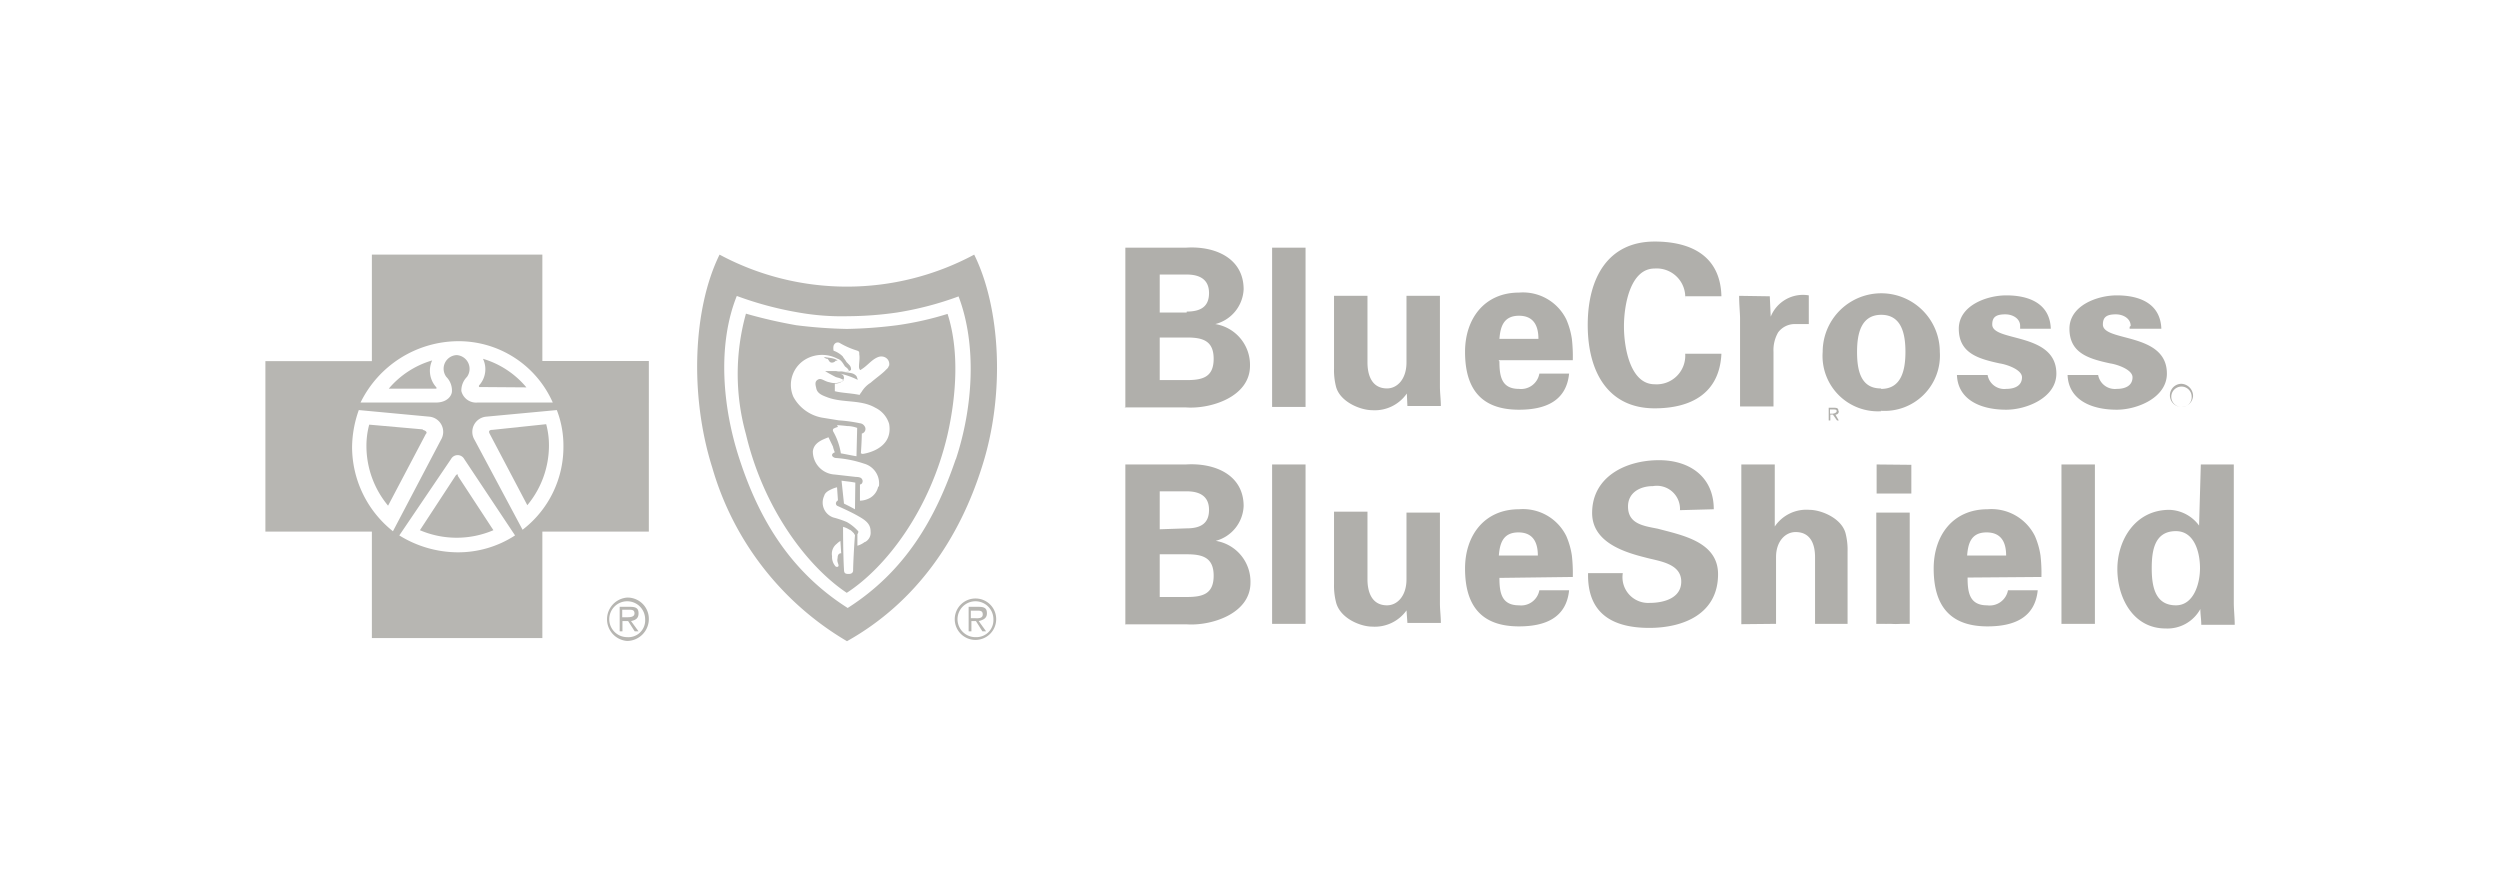 <svg xmlns="http://www.w3.org/2000/svg" id="Layer_1" data-name="Layer 1" viewBox="0 0 216 76.29"><defs><style>.cls-1{fill:#b0afab;}.cls-2{fill:#b7b6b2;}</style></defs><title>InsuranceLogos</title><path class="cls-1" d="M97.23,35.16V21.4h5.22c2.49-.17,5,.88,5,3.6A3.25,3.25,0,0,1,105,28a3.57,3.57,0,0,1,3,3.6c0,2.72-3.45,3.76-5.54,3.6h-5.3Zm5.3-8.24c1.28,0,1.93-.48,1.93-1.6s-.73-1.6-1.93-1.6H100.2V27h2.33Zm0,5.92c1.36,0,2.33-.24,2.33-1.84s-1-1.84-2.33-1.84H100.2v3.68ZM112.8,21.4V35.16h-2.89V21.4ZM121.55,34a3.37,3.37,0,0,1-3,1.44c-1,0-2.81-.72-3.13-2.08a5.75,5.75,0,0,1-.16-1.52V25.56h2.89v5.76c0,1,.32,2.24,1.69,2.24.88,0,1.68-.8,1.68-2.24V25.56h2.89V33.4c0,.56.08,1.12.08,1.68h-2.89L121.55,34Zm8-2.8c0,1.28.16,2.4,1.69,2.4A1.6,1.6,0,0,0,133,32.28h2.57c-.24,2.4-2.09,3.12-4.33,3.12-3.3,0-4.66-1.84-4.66-5,0-2.88,1.69-5.12,4.66-5.12a4.17,4.17,0,0,1,4.09,2.32,6.64,6.64,0,0,1,.48,1.68,13.56,13.56,0,0,1,.08,1.84H129.5v.08Zm3.37-1.92c0-1-.32-2-1.68-2s-1.61,1-1.69,2Zm12.68-3.44a2.47,2.47,0,0,0-2.64-2.64c-2.09,0-2.65,3.12-2.65,5s.56,5,2.65,5a2.47,2.47,0,0,0,2.64-2.64h3.13c-.16,3.44-2.64,4.72-5.77,4.72-4,0-5.78-3.12-5.78-7.2s1.76-7.21,5.78-7.21c3.21,0,5.69,1.29,5.77,4.73h-3.13Zm7.31-.24.08,1.76a3,3,0,0,1,3.29-1.84V28H155a1.79,1.79,0,0,0-1.37.72,3.08,3.08,0,0,0-.4,1.68v4.72h-2.89V27.48c0-.4-.08-1.2-.08-1.92Zm9.63,9.93a4.78,4.78,0,0,1-5.06-5.13,5.06,5.06,0,1,1,10.12,0A4.78,4.78,0,0,1,162.49,35.49Zm0-1.93c1.77,0,2.09-1.68,2.09-3.2s-.32-3.2-2.09-3.2-2.09,1.68-2.09,3.2S160.73,33.56,162.49,33.56Zm12-5.44c0-.64-.64-1-1.28-1-.81,0-1.13.24-1.13.88,0,1.52,5.54.64,5.54,4.24,0,2.08-2.57,3.12-4.33,3.12-2.25,0-4.18-.88-4.26-3h2.65a1.46,1.46,0,0,0,1.61,1.2c.8,0,1.36-.32,1.36-1s-1.36-1.12-1.92-1.2c-1.85-.4-3.54-.88-3.54-3,0-2,2.41-2.88,4.1-2.88,2,0,3.77.72,3.85,2.88h-2.65Zm9.55,0c0-.64-.64-1-1.28-1-.8,0-1.12.24-1.12.88,0,1.52,5.53.64,5.53,4.24,0,2.08-2.56,3.12-4.33,3.12-2.25,0-4.17-.88-4.25-3h2.64a1.47,1.47,0,0,0,1.61,1.2c.8,0,1.36-.32,1.36-1s-1.36-1.12-1.92-1.2c-1.85-.4-3.53-.88-3.53-3,0-2,2.4-2.88,4.09-2.88,2,0,3.77.72,3.85,2.88H184v-.16ZM97.23,53.9V40.13h5.22c2.49-.16,5,.88,5,3.6a3.25,3.25,0,0,1-2.41,3,3.57,3.57,0,0,1,3,3.61c0,2.72-3.45,3.76-5.54,3.6h-5.3Zm5.3-8.25c1.28,0,1.93-.48,1.93-1.6s-.73-1.6-1.93-1.6H100.2v3.28Zm0,5.93c1.36,0,2.33-.24,2.33-1.84s-1-1.85-2.33-1.85H100.2v3.69ZM112.8,40.13V53.9h-2.89V40.13Zm8.75,12.57a3.37,3.37,0,0,1-3,1.44c-1,0-2.81-.72-3.13-2.16a5.75,5.75,0,0,1-.16-1.52V44.21h2.89v5.85c0,1,.32,2.24,1.69,2.24.88,0,1.68-.8,1.68-2.24V44.29h2.89v7.85c0,.56.08,1.12.08,1.68h-2.89l-.08-1.12Zm8-2.8c0,1.28.16,2.4,1.69,2.4A1.6,1.6,0,0,0,133,51h2.57c-.24,2.4-2.09,3.12-4.33,3.12-3.3,0-4.66-1.84-4.66-5,0-2.88,1.69-5.12,4.66-5.12a4.17,4.17,0,0,1,4.09,2.32,6.64,6.64,0,0,1,.48,1.68,13.64,13.64,0,0,1,.08,1.85l-6.34.08ZM132.87,48c0-1-.32-2-1.68-2s-1.61,1-1.69,2Zm12.28-3.92A2,2,0,0,0,142.82,42c-1.12,0-2.16.56-2.16,1.76,0,1.52,1.36,1.68,2.57,1.92,2.08.56,5.21,1.12,5.21,3.93,0,3.44-3,4.64-5.94,4.64-3.13,0-5.37-1.2-5.29-4.73h3a2.22,2.22,0,0,0,2.32,2.57c1.21,0,2.73-.4,2.73-1.84,0-1.61-2-1.77-3.13-2.09-1.92-.48-4.57-1.36-4.57-3.84,0-3.12,2.89-4.56,5.78-4.56,2.65,0,4.73,1.44,4.73,4.24l-3,.08Zm5.3,9.85V40.13h2.89v5.36a3.29,3.29,0,0,1,3-1.44c1,0,2.81.72,3.13,2.08a5.75,5.75,0,0,1,.16,1.52V53.9h-2.81V48.13c0-1-.32-2.16-1.68-2.16-.89,0-1.69.8-1.69,2.16V53.9Zm14.69-13.77v2.48h-3V40.13ZM165,44.29V53.9h-2.89V44.29ZM170,49.9c0,1.28.16,2.4,1.68,2.4A1.61,1.61,0,0,0,173.49,51h2.57c-.24,2.4-2.09,3.12-4.34,3.12-3.29,0-4.65-1.84-4.65-5,0-2.88,1.68-5.12,4.65-5.12a4.19,4.19,0,0,1,4.1,2.32A6.64,6.64,0,0,1,176.3,48a13.64,13.64,0,0,1,.08,1.85L170,49.9ZM173.33,48c0-1-.32-2-1.69-2s-1.6,1-1.68,2ZM181,40.13V53.9h-2.89V40.13Zm9.15,0H193V52.06c0,.64.08,1.28.08,1.92h-2.89c0-.48-.08-.88-.08-1.36a3.24,3.24,0,0,1-3,1.68c-2.8,0-4.17-2.64-4.17-5.13s1.53-5.12,4.5-5.12A3.3,3.3,0,0,1,190,45.41ZM188,52.3c1.52,0,2.08-1.84,2.08-3.21s-.48-3.2-2.08-3.2c-1.85,0-2.09,1.68-2.09,3.2S186.17,52.3,188,52.3Zm.48-17.14a.88.88,0,1,1,.88-.88.84.84,0,0,1-.88.88Zm0-2a1,1,0,1,0,1,1,1.06,1.06,0,0,0-1-1Z"></path><path class="cls-1" d="M158.33,35.74h-.22v-.36h.29c.15,0,.29,0,.29.14s-.22.22-.36.22m.51-.22c0-.22-.08-.29-.37-.29H158v1.1h.14v-.51h.22l.36.51h.15l-.29-.51a.27.27,0,0,0,.29-.3m5,18.24a.81.81,0,1,1,.79-.81.81.81,0,0,1-.79.81m0-1.84a1,1,0,1,0,.93.95,1,1,0,0,0-.93-.95"></path><path class="cls-1" d="M163.19,53.31H163V53h.32c.17,0,.33,0,.33.13s-.16.2-.41.2m.65-.2c0-.19-.08-.26-.4-.26h-.58v1H163v-.46h.24l.33.46h.16l-.32-.46c.24,0,.4-.06.4-.26"></path><path class="cls-2" d="M54.19,51.63a1.88,1.88,0,0,0,0,3.75,1.9,1.9,0,0,0,1.87-1.88A1.84,1.84,0,0,0,54.19,51.63Zm0,3.42a1.55,1.55,0,1,1,1.55-1.55A1.45,1.45,0,0,1,54.19,55.05Z"></path><path class="cls-2" d="M55.17,53c0-.4-.16-.57-.73-.57h-.9v2.12h.24v-.89h.49l.57.89h.33l-.65-.89C54.92,53.58,55.17,53.42,55.17,53Zm-1,.33h-.41v-.65h.57c.25,0,.49,0,.49.32s-.4.33-.65.33ZM39.54,41c-.09,0-.09,0-.17.09l-3.09,4.72a8.08,8.08,0,0,0,6.35,0l-3.09-4.72c.08-.09,0-.09,0-.09Zm-3-3.9-4.64-.41a7,7,0,0,0-.24,1.87,8.06,8.06,0,0,0,1.87,5.13l3.26-6.19C36.93,37.38,36.85,37.22,36.52,37.14Z"></path><path class="cls-2" d="M46.86,31.19V22H32.13v9.2h-9.2V45.93h9.2v9.2H46.86v-9.2h9.2V31.19Zm-7.32-1.71a8.89,8.89,0,0,1,8.22,5.3H41.25a1.31,1.31,0,0,1-1.39-1,1.68,1.68,0,0,1,.49-1.22,1.19,1.19,0,0,0-.9-1.88,1.18,1.18,0,0,0-.89,1.88,1.68,1.68,0,0,1,.49,1.22c0,.41-.41,1-1.39,1H31.15a9.45,9.45,0,0,1,8.39-5.3ZM30.42,38.6A9.8,9.8,0,0,1,31,35.43l6.1.57a1.32,1.32,0,0,1,1,2l-4.15,7.9A9.31,9.31,0,0,1,30.42,38.6ZM44.5,46.26a9,9,0,0,1-5,1.46,9.65,9.65,0,0,1-5-1.46l4.47-6.6a.65.65,0,0,1,1.14,0Zm.65-.49L41,38a1.32,1.32,0,0,1,1-2l6.11-.57a8.52,8.52,0,0,1,.57,3.17A9,9,0,0,1,45.15,45.77Z"></path><path class="cls-2" d="M45.48,33.47A7.75,7.75,0,0,0,41.73,31a2.08,2.08,0,0,1-.32,2.28.11.11,0,0,0,0,.16Zm-2.93,3.67c-.33,0-.33.16-.25.32l3.26,6.19a8.08,8.08,0,0,0,1.87-5.13,7,7,0,0,0-.24-1.87Zm-5.21-6a7.75,7.75,0,0,0-3.75,2.44h4.07c.08,0,.08-.08,0-.16a2.12,2.12,0,0,1-.32-2.28Z"></path><path class="cls-2" d="M84.17,22a23.27,23.27,0,0,1-22,0c-2.29,4.64-2.61,12.13-.63,18.4a25.63,25.63,0,0,0,11.64,15c6.1-3.42,9.74-9,11.64-15C86.86,34.12,86.46,26.63,84.17,22ZM82.58,39.66c-1.74,5.13-4.35,9.69-9.34,12.87-5-3.18-7.68-7.74-9.35-12.87-1.5-4.56-1.9-9.93-.23-14.09A29.69,29.69,0,0,0,69,27a21.26,21.26,0,0,0,4.28.32A30.11,30.11,0,0,0,77.51,27a28.12,28.12,0,0,0,5.31-1.39c1.58,4.16,1.27,9.53-.24,14.09Z"></path><path class="cls-2" d="M77.51,28.1a39.77,39.77,0,0,1-4.35.32,41.46,41.46,0,0,1-4.36-.32c-1.42-.25-2.85-.57-4.35-1a19.4,19.4,0,0,0,0,10.42C66,44.06,69.83,49,73.16,51.22c3.4-2.2,7.2-7.16,8.71-13.68.79-3.5,1-7.32,0-10.42A27.33,27.33,0,0,1,77.51,28.1ZM72.37,48.21c-.08.33.08.49.08.65s-.24.16-.32,0a1.22,1.22,0,0,1-.24-.81,1.09,1.09,0,0,1,.4-1.06,1.66,1.66,0,0,1,.32-.25l.07,1.06c-.15,0-.31.08-.31.41Zm1.34,1.06c0,.16-.08.32-.39.32s-.4-.08-.4-.4c-.08-1.31-.08-3.67-.08-3.67a1.93,1.93,0,0,1,.56.25c.08,0,.23.16.39.32,0,.08.08.08.08.17-.08.89-.16,2.6-.16,3Zm1-2.44a1.9,1.9,0,0,1-.63.32v-1a.35.35,0,0,0,.08-.24,3.84,3.84,0,0,0-1-.81A8.92,8.92,0,0,0,72,44.71a1.36,1.36,0,0,1-.79-1.87c.08-.33.47-.49.63-.57a2.56,2.56,0,0,1,.48-.17l.08,1.14s-.08,0-.16.17a.24.24,0,0,0,.16.32c.55.25,1.26.57,1.82.9.71.4,1,.73,1,1.3A.9.9,0,0,1,74.74,46.83Zm-2-5.3c.56.08.72.08,1.19.17L73.87,44l-.47-.25-.48-.24Zm3.17.49a1.48,1.48,0,0,1-.71,1,1.9,1.9,0,0,1-.87.24V41.86a.25.25,0,0,0,.16-.08.35.35,0,0,0,.07-.25.4.4,0,0,0-.15-.24.87.87,0,0,0-.4-.08L72.13,41a2,2,0,0,1-1.9-2c.08-.74.79-1,1.35-1.22l.39.81a2.55,2.55,0,0,0,.16.49s-.24.08-.24.24.24.25.32.25a9.74,9.74,0,0,1,2.45.49,1.77,1.77,0,0,1,1.27,2Zm-3.64-5.29s.24,0,.95.08a2.62,2.62,0,0,1,.87.16L74,39.42c-.55-.09-.87-.17-1.35-.25A5.49,5.49,0,0,0,72,37.3a.22.22,0,0,1,0-.25,1.35,1.35,0,0,1,.4-.16l-.08-.16Zm2.14,2.44s.08-1.14.08-1.71a.41.41,0,0,0,.23-.65.53.53,0,0,0-.39-.24,12.83,12.83,0,0,0-1.82-.25L71,36.08a3.54,3.54,0,0,1-2.45-1.79A2.56,2.56,0,0,1,69.68,31a2.85,2.85,0,0,1,2.69,0c.31.08.47.41.63.65.08.08.24.16.32.33s-.08.08-.08.08a2.24,2.24,0,0,1-1,0h-.95c.24.16.55.32.87.49.16.08.32.08.48.16s.23.08.23.16-.16.08-.31.16a1.46,1.46,0,0,1-.88,0c-.47-.08-.71-.4-1-.24s-.24.41-.16.73c.08.49.55.65,1,.82,1.34.49,2.85.16,4.11.89a2.28,2.28,0,0,1,1.19,1.39c.4,2.28-2.29,2.6-2.29,2.6ZM76.8,31.6c-.08.24-.16.24-.31.41-.32.32-.8.65-1.27,1.06a2.36,2.36,0,0,0-.79.81,1.15,1.15,0,0,0-.16.24c-.79-.16-1.51-.16-2.14-.32v-.65s.71,0,.79-.49a.44.44,0,0,0-.08-.25.81.81,0,0,0-.39-.16,6.81,6.81,0,0,1,1.66.57A1.81,1.81,0,0,0,74,32.5a.78.78,0,0,0-.4-.25c-.31-.08-1.18-.16-1.18-.16h.71c.16,0,.4-.08.4-.16s0-.25-.16-.41l-.24-.25c-.08-.16-.24-.32-.32-.48a2.17,2.17,0,0,0-.79-.49s-.08-.41.08-.57a.35.35,0,0,1,.48-.08,7,7,0,0,0,1.5.65c.16.08.16.08.16.32.08.41-.08,1,0,1.22s.16.09.16.09c.55-.33.87-.82,1.42-1.06s1.11.16,1,.73Zm7.52,20.11a1.79,1.79,0,1,0,1.75,1.79A1.78,1.78,0,0,0,84.32,51.71Zm0,3.34a1.55,1.55,0,1,1,1.51-1.55A1.47,1.47,0,0,1,84.32,55.05Z"></path><path class="cls-2" d="M85.27,53c0-.4-.15-.57-.71-.57h-.87v2.12h.24v-.89h.39l.56.89h.32l-.64-.89c.4-.09.71-.25.71-.66Zm-1,.41h-.39v-.65h.55c.24,0,.48,0,.48.33S84.56,53.42,84.32,53.42ZM71.5,31c.15.16.15.33.39.33a.42.42,0,0,0,.32-.17h.16c-.24-.24-.79-.24-1.19-.32C71.34,31,71.42,31,71.5,31Z"></path></svg>